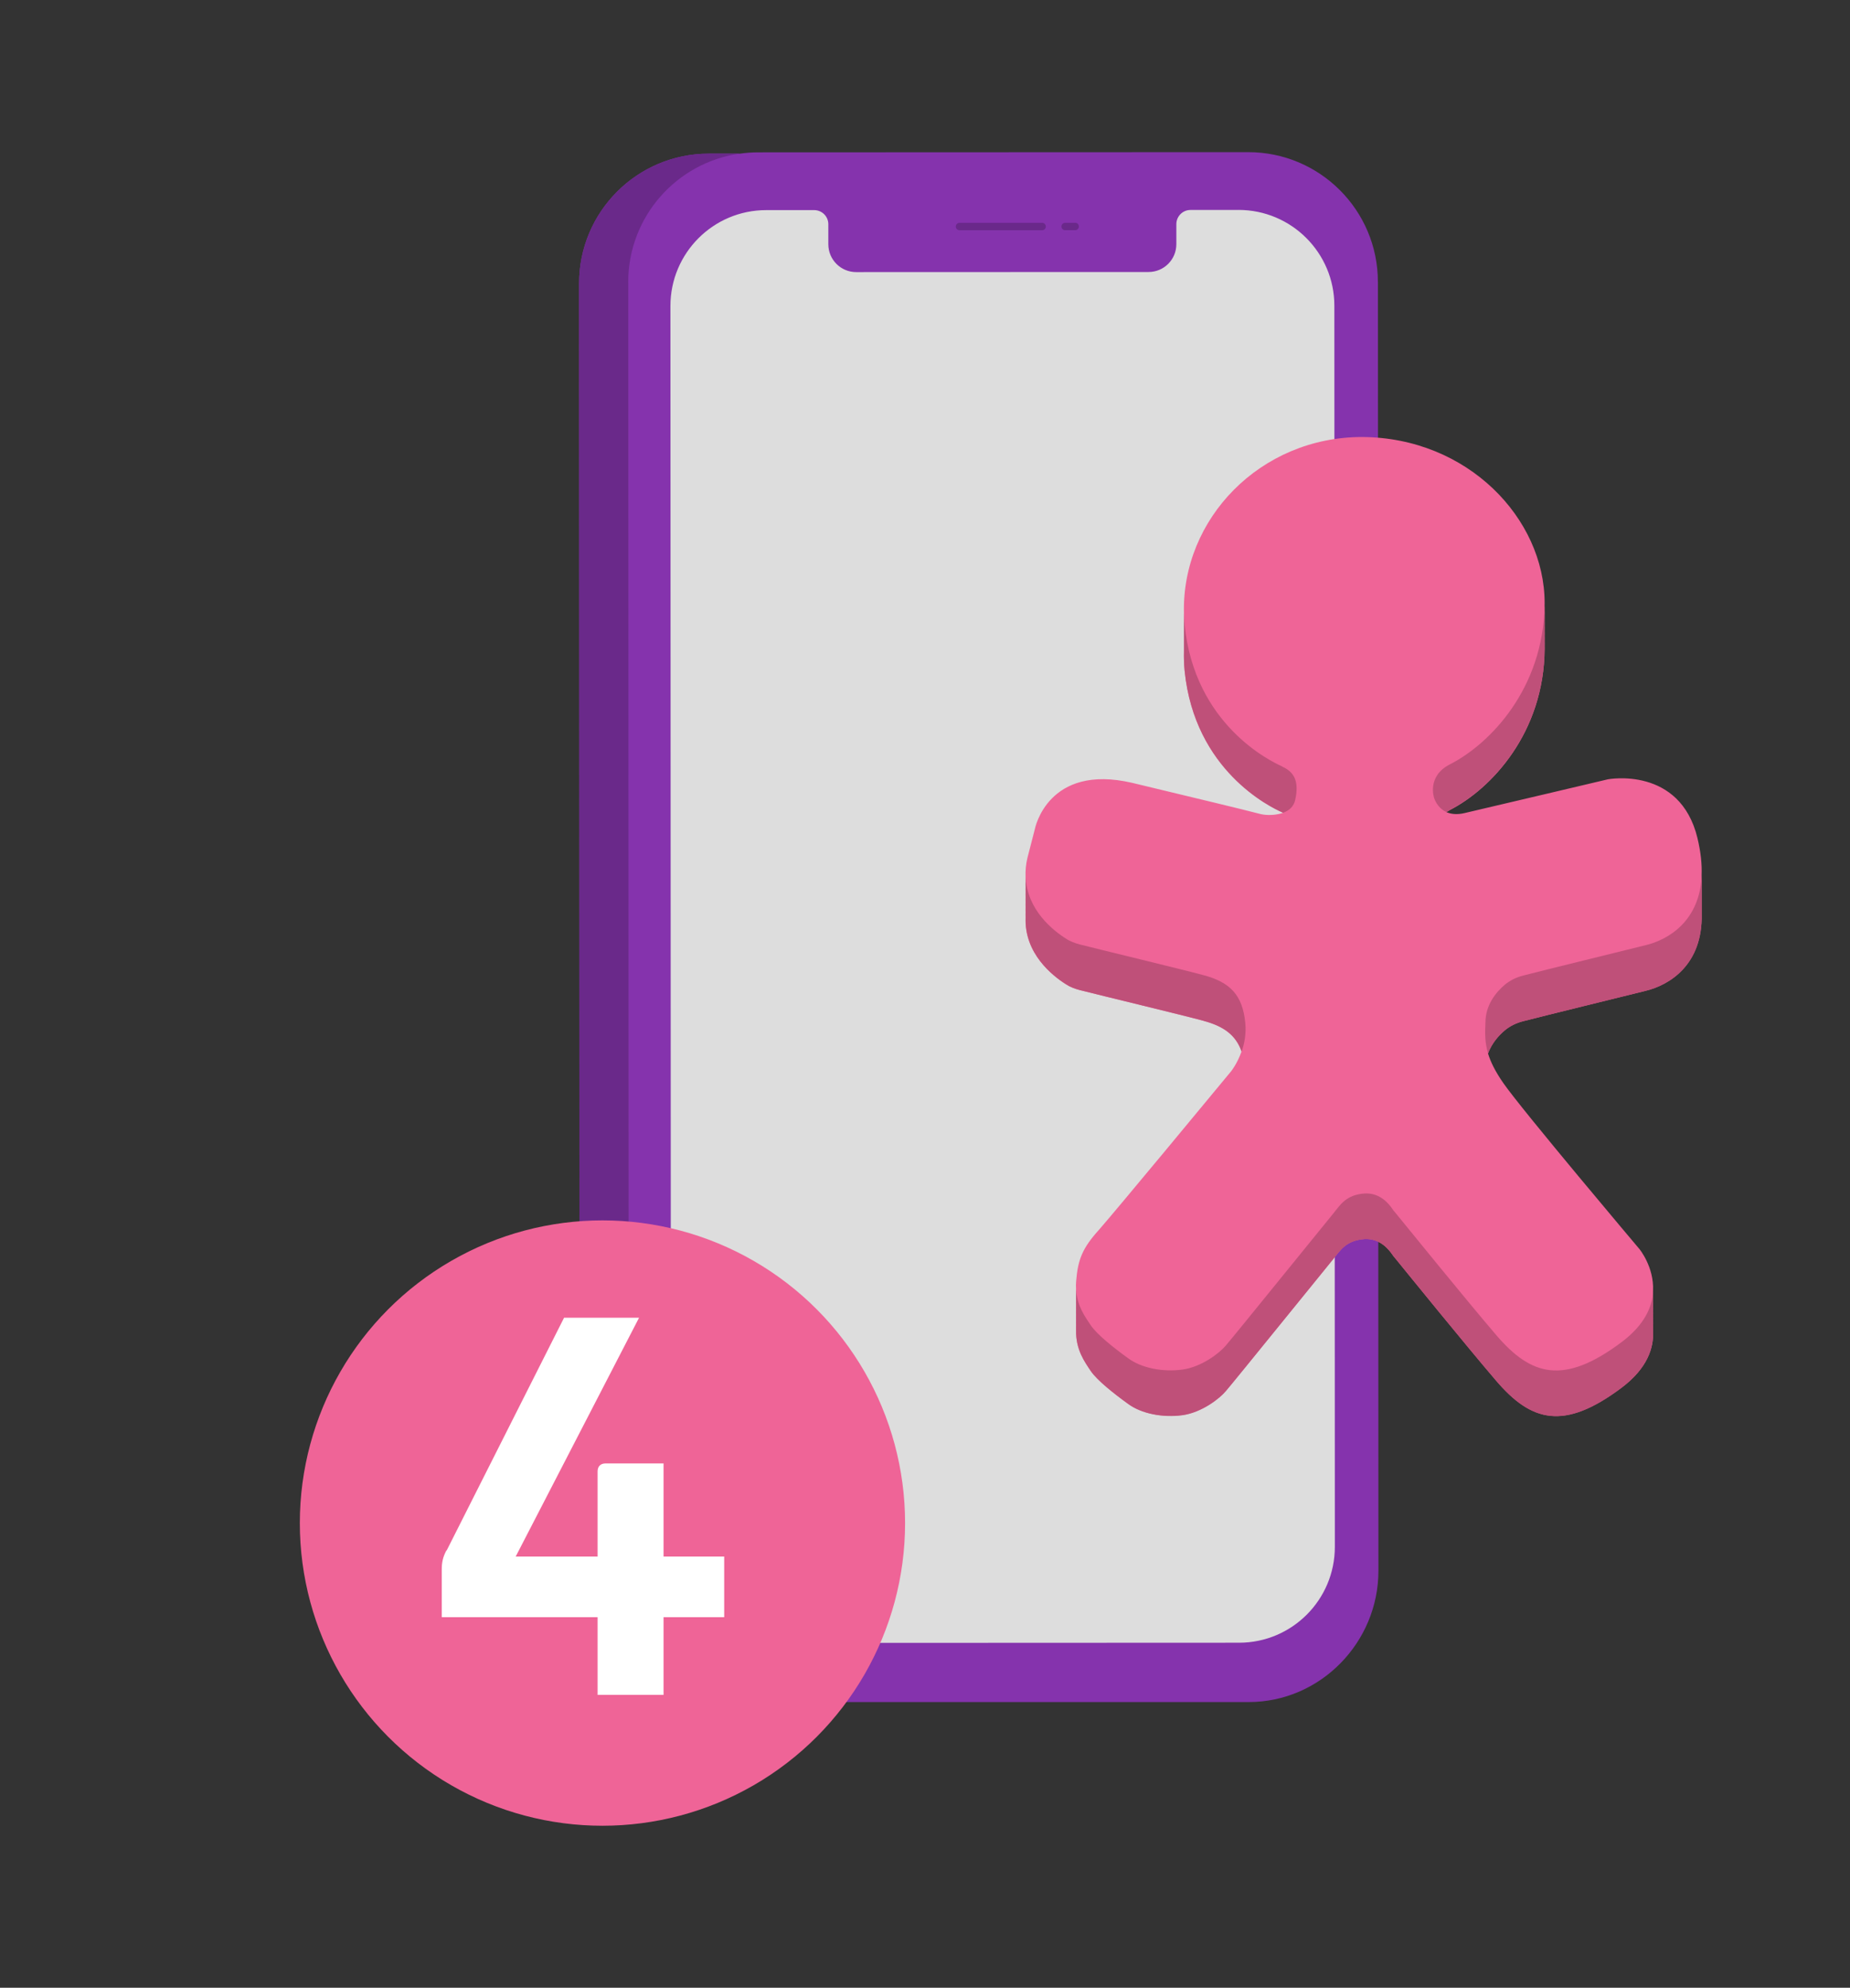 <?xml version="1.0" encoding="UTF-8"?>
<svg id="Camada_1" xmlns="http://www.w3.org/2000/svg" version="1.1" viewBox="0 0 377 405">
  <rect x="0" y="0" width="377" height="405" fill="#333333" stroke="none"/>
  <!-- Generator: Adobe Illustrator 29.8.1, SVG Export Plug-In . SVG Version: 2.1.1 Build 2)  -->
  <defs>
    <style>
      .st0, .st1 {
        fill: #ef6497;
      }

      .st2 {
        fill: #bf5079;
      }

      .st2, .st1, .st3, .st4, .st5 {
        fill-rule: evenodd;
      }

      .st6 {
        fill: #fff;
      }

      .st3 {
        fill: #8533ad;
      }

      .st4 {
        fill: #6a298a;
      }

      .st5 {
        fill: #ddd;
      }
    </style>
  </defs>
  <path class="st3" d="M280.79,57.43c0-14.6-11.85-26.44-26.45-26.43l-99.88.04c-1.26,0-2.5.1-3.71.27h-6.31c-14.6,0-26.44,11.85-26.43,26.46l.1,262.59c0,14.61,11.85,26.44,26.46,26.43h109.9c14.6,0,26.44-12.16,26.43-26.76l-.1-262.59Z"/>
  <path class="st5" d="M252.38,42.78h-9.78c-1.59,0-2.88,1.3-2.88,2.89v4.08c0,3.13-2.53,5.67-5.66,5.67l-59.59.02c-3.13,0-5.67-2.54-5.67-5.67v-4.08c0-1.59-1.29-2.88-2.88-2.88h-9.78c-10.78,0-19.52,8.75-19.52,19.54l.1,252.87c0,10.79,8.75,19.52,19.54,19.52l96.24-.04c10.78,0,19.52-8.75,19.52-19.54l-.1-252.87c0-10.78-8.75-19.52-19.54-19.52Z"/>
  <path class="st4" d="M128.03,57.49l.1,262.59c0,14.6,11.85,26.44,26.45,26.43l-10.03.27c-14.6,0-26.45-11.83-26.45-26.43l-.1-262.59c0-14.6,11.83-26.45,26.43-26.46h6.31c-12.85,1.81-22.72,12.84-22.72,26.19ZM219.11,45.4h-2.06c-.42,0-.75.34-.75.75s.34.75.75.75h2.06c.42,0,.75-.34.75-.76s-.34-.75-.75-.75ZM212.37,45.4h-16.84c-.42,0-.75.34-.75.76s.34.75.75.75h16.84c.42,0,.75-.34.75-.76s-.34-.75-.75-.75Z"/>
  <path class="st1" d="M345.92,170.77c-3.58-14.76-18.25-11.99-18.25-11.99,0,0-24.25,5.73-29.26,6.89-1.57.36-2.76.19-3.66-.21.22-.14.45-.28.7-.41,8.41-4.29,19.24-15.75,19.32-32.92,0-.16,0-.32-.01-.48,0-.19.01-.37.01-.55,0-.16,0-.32-.01-.48,0-.18.01-.37.01-.55,0-.16,0-.32-.01-.48,0-.19.01-.37.01-.55,0-.16,0-.32-.01-.48,0-.19.01-.37.01-.55,0-.16,0-.32-.01-.48,0-.19.01-.37.01-.55,0-.16,0-.32-.01-.48,0-.19.01-.37.01-.55,0-.16,0-.32-.01-.48,0-.19.01-.37.01-.55,0-.16,0-.32-.01-.48,0-.19.01-.37.01-.55,0-.16,0-.32-.01-.48,0-.19.01-.37.01-.55,0-17.18-15.66-33.73-37.22-33.82-20.71,0-36.79,16.67-36.28,35.99,0,.15,0,.29,0,.44,0,.34,0,.69,0,1.03,0,.34,0,.69,0,1.03,0,.34,0,.69,0,1.03,0,.34,0,.69,0,1.03,0,.34,0,.69,0,1.03,0,.34,0,.69,0,1.03,0,.34,0,.69,0,1.03-.03,1.33.01,2.67.14,4.02,2.06,20.31,17.45,27.73,19.86,28.81.07.03.13.07.19.1-.3.11-.61.2-.91.25-1.34.27-2.77.27-4.03-.09-3.04-.8-11.99-2.95-25.77-6.26-17.27-4.03-19.86,9.39-19.86,9.39l-1.52,5.9c-.33,1.37-.42,2.65-.38,3.86-.01.34-.01.68,0,1.01-.02.35-.01.7,0,1.03-.02.35-.01.69,0,1.03-.02.35-.01.69,0,1.04-.02.35-.01.69,0,1.03-.02.35-.01.69,0,1.03-.02.35-.01.7,0,1.04-.02.35-.01.69,0,1.03-.3,7.37,5.46,11.9,8.25,13.66.81.53,1.79.89,2.77,1.16,4.56,1.16,20.58,5.01,25.23,6.26,4.12,1.1,6.59,2.9,7.76,6.26-.87,2.49-2.12,4.03-2.12,4.03-3.76,4.56-23.62,28.54-26.93,32.3-3.4,3.76-4.29,6.08-4.65,10.47-.05.56-.05,1.09-.02,1.6-.01.39-.01.77.01,1.14,0,.35-.02.71,0,1.03,0,.35-.02.71,0,1.04,0,.35-.02.71,0,1.03,0,.35-.02.71,0,1.03,0,.35-.02.71,0,1.03,0,.35-.02.71,0,1.03,0,.35-.02.71,0,1.03-.1,3.98,1.78,6.5,2.96,8.28,1.25,1.88,4.74,4.65,7.6,6.71,2.77,2.06,7.16,2.86,11.09,2.33,3.94-.54,7.61-3.4,8.86-4.92,1.34-1.52,20.58-25.32,21.92-26.93,1.34-1.61,2.51-3.76,6.35-4.03,3.22-.18,5.01,2.24,5.64,3.13.18.27.36.54.63.81,2.33,2.86,14.23,17.54,20.58,24.96,7.07,8.23,13.69,10.29,25.59,1.34,5.21-3.95,6.52-8.09,6.35-11.48.01-.35.02-.7,0-1.03.01-.35.02-.7,0-1.04.01-.35.02-.7,0-1.03.01-.35.02-.7,0-1.04.01-.35.02-.7,0-1.03.01-.35.02-.7,0-1.03.01-.35.02-.7,0-1.04.01-.33.01-.66,0-.98.23-4.85-2.77-8.49-2.77-8.49,0,0-23.89-28.27-27.74-33.82-1.66-2.39-2.6-4.32-3.12-6.04.75-2.06,2.15-3.64,3.39-4.69,1.07-.89,2.33-1.52,3.76-1.88,4.83-1.25,19.86-4.92,24.87-6.17,5.08-1.21,11.75-5.44,11.51-15.68,0-.34,0-.68,0-1.03,0-.34,0-.68,0-1.03,0-.34,0-.68,0-1.04,0-.34,0-.68,0-1.03,0-.34,0-.68,0-1.03,0-.34,0-.68,0-1.03,0-.34,0-.68,0-1.03,0-.23,0-.46,0-.7.08-2.2-.16-4.69-.85-7.53Z"/>
  <path class="st2" d="M295.46,165.05c-.25.13-.48.27-.7.41-1.97-.89-2.52-2.92-2.52-2.92,0,0-1.52-4.38,3.22-6.8,8.32-4.25,18.99-15.5,19.31-32.37,0,.06,0,.13,0,.19,0,.1,0,.19,0,.29,0,.11,0,.22,0,.33,0,.07,0,.15,0,.22,0,.06,0,.13,0,.19,0,.1,0,.19,0,.29,0,.11,0,.22,0,.33,0,.07,0,.15,0,.22,0,.06,0,.13,0,.19,0,.1,0,.19,0,.29,0,.11,0,.22,0,.33,0,.07,0,.15,0,.22,0,.06,0,.13,0,.19,0,.1,0,.19,0,.29,0,.11,0,.22,0,.33,0,.07,0,.15,0,.22,0,.06,0,.13,0,.19,0,.1,0,.19,0,.29,0,.11,0,.22,0,.33,0,.07,0,.15,0,.22,0,.06,0,.13,0,.19,0,.1,0,.19,0,.29,0,.11,0,.22,0,.33,0,.07,0,.15,0,.22,0,.06,0,.13,0,.19,0,.1,0,.19,0,.29,0,.11,0,.22,0,.33,0,.07,0,.15,0,.22,0,.06,0,.13,0,.19,0,.1,0,.19,0,.29,0,.11,0,.22,0,.33,0,.07,0,.15,0,.22,0,.06,0,.13,0,.19,0,.1,0,.19,0,.29-.09,17.18-10.91,28.63-19.32,32.92ZM261.28,156.19c2.42,1.07,3.49,2.95,2.68,6.71-.28,1.48-1.35,2.29-2.49,2.7-.03-.01-.05-.03-.08-.04-.04-.02-.07-.04-.12-.06-2.41-1.07-17.8-8.5-19.86-28.81-.13-1.35-.17-2.69-.14-4.02,0-.07,0-.14,0-.21,0-.28,0-.55,0-.83,0-.07,0-.14,0-.21,0-.28,0-.55,0-.83,0-.07,0-.14,0-.21,0-.28,0-.55,0-.83,0-.07,0-.14,0-.21,0-.28,0-.55,0-.83,0-.07,0-.14,0-.21,0-.28,0-.55,0-.83,0-.07,0-.14,0-.21,0-.28,0-.55,0-.83,0-.07,0-.14,0-.21,0-.28,0-.55,0-.83,0-.08,0-.15,0-.23,0-.07,0-.14,0-.21.02.79.06,1.59.14,2.39,2.06,20.31,17.45,27.73,19.86,28.81Z"/>
  <path class="st2" d="M245.27,208c4.12,1.1,6.59,2.9,7.76,6.26.55-1.6.95-3.58.74-5.82-.54-5.73-3.13-8.32-8.5-9.75-4.65-1.25-20.67-5.1-25.23-6.26-.98-.27-1.97-.62-2.77-1.16-2.66-1.67-7.99-5.86-8.25-12.6-.01.34-.01.68,0,1.02-.01.35-.01.7,0,1.03-.01.35-.01.69,0,1.03-.01.35-.01.7,0,1.03-.01.35-.01.69,0,1.03-.01.35-.01.69,0,1.04-.01.35-.01.69,0,1.03-.01.35-.01.69,0,1.03-.3,7.36,5.46,11.9,8.25,13.65.8.54,1.79.9,2.77,1.16,4.56,1.16,20.58,5.01,25.23,6.26Z"/>
  <path class="st2" d="M336.88,270.19c.02-.35.02-.7,0-1.04.02-.35.02-.7,0-1.03.02-.35.02-.7,0-1.03.02-.35.02-.7,0-1.04.02-.35.02-.7,0-1.03.02-.35.02-.7,0-1.03.02-.33.01-.66,0-.98-.15,3.17-1.68,6.86-6.35,10.39-11.9,8.95-18.52,6.89-25.59-1.34-6.35-7.43-18.25-22.1-20.58-24.96-.27-.27-.45-.54-.63-.8-.62-.9-2.42-3.31-5.64-3.13-3.85.27-5.01,2.41-6.35,4.03-1.34,1.61-20.58,25.41-21.92,26.93-1.25,1.52-4.92,4.38-8.86,4.92-3.94.54-8.32-.27-11.09-2.33-2.86-2.06-6.35-4.83-7.6-6.71-1.09-1.64-2.8-3.89-2.98-7.35,0,.39,0,.77.01,1.14,0,.35-.02.71,0,1.04,0,.35-.02.7,0,1.03,0,.35-.02.7,0,1.03,0,.35-.02.71,0,1.04,0,.35-.02.7,0,1.03,0,.35-.02.7,0,1.03,0,.35-.02.71,0,1.03-.1,3.98,1.78,6.5,2.96,8.28,1.25,1.88,4.74,4.65,7.6,6.71,2.77,2.06,7.16,2.86,11.09,2.33,3.94-.54,7.61-3.4,8.86-4.92,1.34-1.52,20.58-25.32,21.92-26.93,1.34-1.61,2.51-3.76,6.35-4.03,3.22-.18,5.01,2.24,5.64,3.13.18.27.36.54.63.81,2.33,2.86,14.23,17.54,20.58,24.96,7.07,8.23,13.69,10.29,25.59,1.34,5.21-3.95,6.52-8.09,6.35-11.48.02-.35.02-.7,0-1.03Z"/>
  <path class="st2" d="M335.27,192.6c-5.01,1.25-20.04,4.92-24.87,6.17-1.43.36-2.68.98-3.76,1.88-1.79,1.52-3.93,4.12-3.93,7.69-.1,2.14-.14,4.04.54,6.31.75-2.06,2.15-3.64,3.39-4.69,1.07-.89,2.33-1.52,3.76-1.88,4.83-1.25,19.86-4.92,24.87-6.17,5.08-1.21,11.75-5.44,11.51-15.68,0-.34,0-.68,0-1.03,0-.34,0-.68,0-1.03,0-.34,0-.68,0-1.04,0-.34,0-.68,0-1.03,0-.34,0-.68,0-1.03,0-.34,0-.68,0-1.04,0-.34,0-.68,0-1.03,0-.23,0-.47,0-.7-.36,9.24-6.65,13.15-11.5,14.3Z"/>
  <circle class="st0" cx="122.77" cy="310.32" r="61.67"/>
  <path class="st6" d="M91,315.95l23.95-47.47h15.28l-25.14,48.66h16.69v-17.34c0-1.08.65-1.63,1.63-1.63h11.81v18.97h12.36v12.36h-12.36v15.82h-13.44v-15.82h-31.76v-9.65c0-1.52.22-2.6.98-4.01v.11h0Z"/>
</svg>
